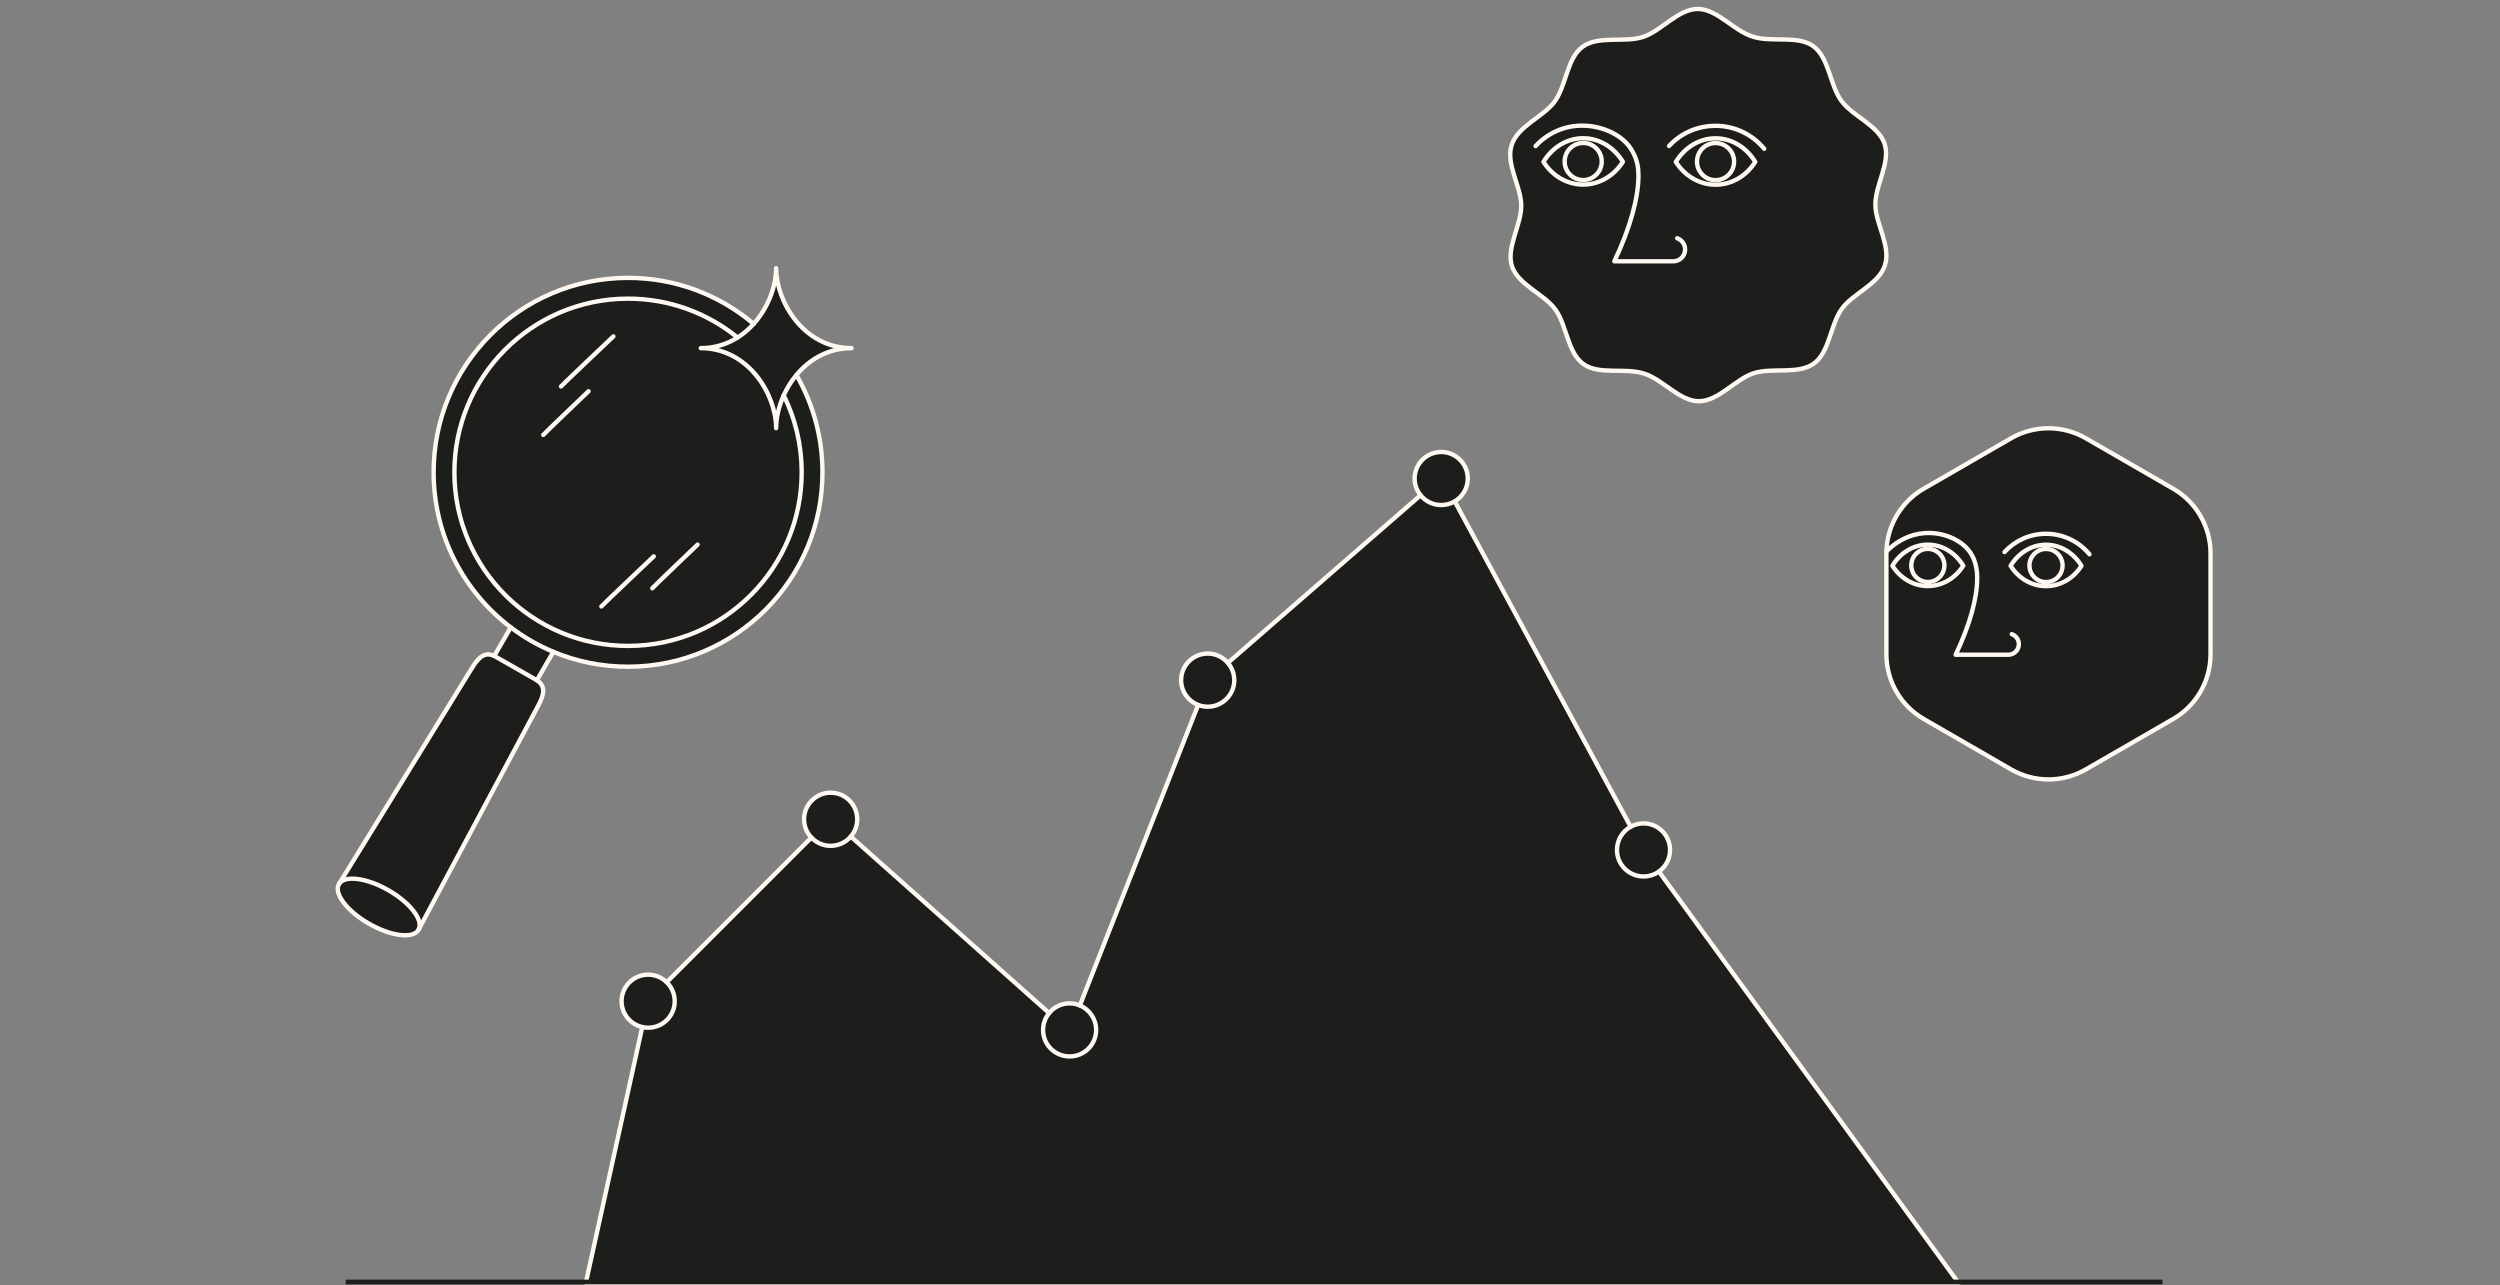 <svg width="570" height="293" viewBox="0 0 570 293" fill="none" xmlns="http://www.w3.org/2000/svg">
<rect x="0" y="0" width="570" height="293" fill="#808080" stroke="none"/>
<g clip-path="url(#clip0_202_185)">
<path d="M378.23 198.718L446.546 292.506H133.568L146.434 234.182V234.164C146.87 234.269 147.305 234.322 147.775 234.322C151.119 234.322 153.834 231.623 153.834 228.279C153.834 226.591 153.137 225.041 152.006 223.945L184.998 190.953C186.095 192.12 187.661 192.851 189.385 192.851C191.23 192.851 192.867 192.033 193.981 190.726L239.194 230.978H239.212C238.341 232.024 237.819 233.363 237.819 234.826C237.819 238.168 240.518 240.867 243.877 240.867C247.221 240.867 249.918 238.168 249.918 234.826C249.918 232.32 248.386 230.16 246.21 229.238L273.179 160.729C273.858 160.991 274.589 161.13 275.355 161.13C278.697 161.13 281.414 158.415 281.414 155.071C281.414 153.574 280.857 152.182 279.951 151.136L323.894 112.904C324.99 114.28 326.696 115.151 328.595 115.151C329.726 115.151 330.771 114.837 331.675 114.315L371.788 188.499C369.925 189.526 368.671 191.51 368.671 193.792C368.671 197.133 371.388 199.832 374.73 199.832C376.035 199.832 377.255 199.415 378.23 198.718" fill="#1D1E1C"/>
<path d="M374.73 187.732C378.074 187.732 380.771 190.448 380.771 193.791C380.771 195.828 379.78 197.621 378.23 198.718C377.255 199.415 376.035 199.832 374.73 199.832C371.387 199.832 368.671 197.133 368.671 193.791C368.671 191.51 369.925 189.526 371.788 188.498C372.659 188.01 373.668 187.732 374.73 187.732Z" fill="#1D1E1C"/>
<path d="M328.594 103.051C331.937 103.051 334.653 105.766 334.653 109.11C334.653 111.321 333.451 113.254 331.676 114.316C330.77 114.837 329.725 115.151 328.594 115.151C326.697 115.151 324.991 114.281 323.893 112.905C323.04 111.878 322.535 110.555 322.535 109.11C322.535 105.766 325.251 103.051 328.594 103.051Z" fill="#1D1E1C"/>
<path d="M279.951 151.137C280.857 152.181 281.414 153.575 281.414 155.072C281.414 158.414 278.697 161.131 275.355 161.131C274.589 161.131 273.858 160.991 273.179 160.73C270.915 159.859 269.296 157.648 269.296 155.072C269.296 151.729 272.012 149.013 275.355 149.013C277.201 149.013 278.836 149.832 279.951 151.137Z" fill="#1D1E1C"/>
<path d="M246.211 229.238C248.387 230.16 249.919 232.32 249.919 234.826C249.919 238.168 247.22 240.867 243.878 240.867C240.518 240.867 237.819 238.168 237.819 234.826C237.819 233.363 238.342 232.024 239.211 230.978C240.308 229.621 241.98 228.767 243.878 228.767C244.713 228.767 245.497 228.942 246.211 229.238Z" fill="#1D1E1C"/>
<path d="M189.385 180.734C192.728 180.734 195.444 183.449 195.444 186.793C195.444 188.29 194.887 189.682 193.981 190.728C192.866 192.033 191.231 192.851 189.385 192.851C187.661 192.851 186.094 192.12 184.998 190.953C183.952 189.875 183.326 188.412 183.326 186.793C183.326 183.449 186.042 180.734 189.385 180.734Z" fill="#1D1E1C"/>
<path d="M152.006 223.945C153.137 225.041 153.834 226.591 153.834 228.279C153.834 231.623 151.118 234.322 147.775 234.322C147.305 234.322 146.871 234.269 146.435 234.164C143.736 233.556 141.716 231.153 141.716 228.279C141.716 224.938 144.433 222.221 147.775 222.221C149.428 222.221 150.909 222.883 152.006 223.945Z" fill="#1D1E1C"/>
<path d="M378.23 198.718L446.546 292.506H133.568L146.434 234.182" stroke="#FFF8F1" stroke-miterlimit="10" stroke-linecap="round" stroke-linejoin="round"/>
<path d="M331.676 114.315L371.788 188.498" stroke="#FFF8F1" stroke-miterlimit="10" stroke-linecap="round" stroke-linejoin="round"/>
<path d="M279.951 151.137L323.893 112.905" stroke="#FFF8F1" stroke-miterlimit="10" stroke-linecap="round" stroke-linejoin="round"/>
<path d="M246.211 229.237L273.178 160.729" stroke="#FFF8F1" stroke-miterlimit="10" stroke-linecap="round" stroke-linejoin="round"/>
<path d="M193.981 190.727L239.194 230.979" stroke="#FFF8F1" stroke-miterlimit="10" stroke-linecap="round" stroke-linejoin="round"/>
<path d="M152.006 223.945L184.998 190.953" stroke="#FFF8F1" stroke-miterlimit="10" stroke-linecap="round" stroke-linejoin="round"/>
<path d="M152.006 223.945C153.137 225.041 153.834 226.591 153.834 228.279C153.834 231.623 151.118 234.322 147.775 234.322C147.305 234.322 146.871 234.269 146.435 234.164C143.736 233.556 141.716 231.153 141.716 228.279C141.716 224.938 144.433 222.22 147.775 222.22C149.428 222.22 150.909 222.883 152.006 223.945Z" stroke="#FFF8F1" stroke-miterlimit="10" stroke-linecap="round" stroke-linejoin="round"/>
<path d="M184.997 190.953C183.954 189.873 183.326 188.412 183.326 186.793C183.326 183.449 186.041 180.734 189.385 180.734C192.728 180.734 195.444 183.449 195.444 186.793C195.444 188.29 194.886 189.683 193.981 190.726C192.866 192.033 191.231 192.85 189.385 192.85C187.66 192.85 186.094 192.12 184.997 190.953Z" stroke="#FFF8F1" stroke-miterlimit="10" stroke-linecap="round" stroke-linejoin="round"/>
<path d="M246.21 229.237C248.387 230.16 249.919 232.319 249.919 234.826C249.919 238.168 247.22 240.867 243.878 240.867C240.518 240.867 237.819 238.168 237.819 234.826C237.819 233.363 238.342 232.024 239.211 230.978C240.308 229.62 241.979 228.767 243.878 228.767C244.713 228.767 245.497 228.942 246.21 229.237Z" stroke="#FFF8F1" stroke-miterlimit="10" stroke-linecap="round" stroke-linejoin="round"/>
<path d="M279.951 151.137C280.857 152.181 281.414 153.575 281.414 155.072C281.414 158.414 278.697 161.131 275.355 161.131C274.589 161.131 273.858 160.991 273.179 160.73C270.915 159.859 269.296 157.648 269.296 155.072C269.296 151.729 272.012 149.013 275.355 149.013C277.201 149.013 278.836 149.832 279.951 151.137Z" stroke="#FFF8F1" stroke-miterlimit="10" stroke-linecap="round" stroke-linejoin="round"/>
<path d="M323.893 112.905C323.04 111.877 322.536 110.554 322.536 109.109C322.536 105.766 325.251 103.05 328.594 103.05C331.936 103.05 334.653 105.766 334.653 109.109C334.653 111.32 333.452 113.253 331.675 114.315C330.771 114.838 329.725 115.15 328.594 115.15C326.696 115.15 324.99 114.281 323.893 112.905Z" stroke="#FFF8F1" stroke-miterlimit="10" stroke-linecap="round" stroke-linejoin="round"/>
<path d="M371.788 188.498C372.659 188.01 373.668 187.732 374.73 187.732C378.074 187.732 380.771 190.448 380.771 193.791C380.771 195.828 379.78 197.621 378.23 198.718C377.255 199.415 376.035 199.832 374.73 199.832C371.387 199.832 368.671 197.133 368.671 193.791C368.671 191.51 369.925 189.526 371.788 188.498V188.498Z" stroke="#FFF8F1" stroke-miterlimit="10" stroke-linecap="round" stroke-linejoin="round"/>
<rect x="78.825" y="291.753" width="414.227" height="1.076" fill="#1D1E1C"/>
<path d="M370.015 36.892C368.079 33.726 364.859 31.6 361.197 31.518C361.119 31.513 361.046 31.513 360.968 31.513C357.209 31.513 353.887 33.643 351.912 36.897C353.887 40.029 357.209 42.087 360.968 42.087C361.046 42.087 361.119 42.087 361.197 42.082C364.859 42.004 368.079 39.952 370.015 36.892ZM400.195 36.916C398.225 33.672 394.913 31.542 391.158 31.532H391.139C387.389 31.532 384.067 33.677 382.092 36.912C384.067 40.034 387.389 42.111 391.139 42.111H391.158C394.913 42.106 398.225 40.049 400.195 36.916V36.916ZM427.584 46.649C427.593 51.002 431.178 56.095 429.767 60.462C428.362 64.83 422.486 66.873 419.938 70.399C417.297 74.057 417.16 80.258 413.59 82.86C409.986 85.492 404.023 83.716 399.787 85.112C395.589 86.494 391.844 91.469 387.335 91.479C382.982 91.489 379.213 86.581 374.845 85.175C370.477 83.77 364.558 85.56 361.027 83.011C357.369 80.37 357.233 74.144 354.626 70.574C351.999 66.97 346.124 64.932 344.728 60.691C343.352 56.498 346.858 51.382 346.844 46.873C346.834 42.52 343.249 37.427 344.66 33.059C346.066 28.692 351.941 26.649 354.49 23.123C357.131 19.465 357.267 13.264 360.837 10.662C364.441 8.03 370.404 9.805 374.641 8.41C378.838 7.028 382.583 2.052 387.092 2.043C391.445 2.033 395.215 6.941 399.582 8.346C403.95 9.752 409.869 7.962 413.401 10.511C417.058 13.152 417.194 19.378 419.801 22.948C422.428 26.552 428.303 28.59 429.699 32.831C431.076 37.023 427.569 42.14 427.584 46.649" fill="#1D1E1C"/>
<path d="M391.158 31.532C394.913 31.542 398.225 33.672 400.195 36.916C398.225 40.049 394.913 42.106 391.158 42.111L391.144 41.075C393.478 41.075 395.375 39.178 395.375 36.843C395.375 34.509 393.478 32.612 391.144 32.612L391.158 31.532Z" fill="#1D1E1C"/>
<path d="M391.144 32.612C393.478 32.612 395.375 34.509 395.375 36.843C395.375 39.178 393.478 41.075 391.144 41.075C388.809 41.075 386.917 39.178 386.917 36.843C386.917 34.509 388.809 32.612 391.144 32.612Z" fill="#1D1E1C"/>
<path d="M391.158 31.532L391.144 32.612C388.809 32.612 386.917 34.509 386.917 36.843C386.917 39.178 388.809 41.075 391.144 41.075L391.158 42.111H391.139C387.389 42.111 384.067 40.034 382.092 36.912C384.067 33.677 387.389 31.532 391.139 31.532H391.158Z" fill="#1D1E1C"/>
<path d="M361.197 31.518C364.859 31.6 368.079 33.726 370.015 36.892C368.079 39.952 364.859 42.004 361.197 42.082L361.182 41.046C363.42 40.934 365.195 39.086 365.195 36.824C365.195 34.557 363.42 32.709 361.182 32.597L361.197 31.518Z" fill="#1D1E1C"/>
<path d="M361.182 32.597C363.42 32.709 365.195 34.557 365.195 36.824C365.195 39.086 363.42 40.934 361.182 41.046C361.109 41.051 361.036 41.051 360.963 41.051C358.629 41.051 356.737 39.159 356.737 36.824C356.737 34.484 358.629 32.593 360.963 32.593C361.036 32.593 361.109 32.593 361.182 32.597" fill="#1D1E1C"/>
<path d="M361.197 31.518L361.182 32.597C361.109 32.593 361.036 32.593 360.964 32.593C358.629 32.593 356.737 34.485 356.737 36.824C356.737 39.159 358.629 41.051 360.964 41.051C361.036 41.051 361.109 41.051 361.182 41.046L361.197 42.082C361.119 42.087 361.046 42.087 360.968 42.087C357.209 42.087 353.887 40.029 351.912 36.897C353.887 33.643 357.209 31.513 360.968 31.513C361.046 31.513 361.119 31.513 361.197 31.518" fill="#1D1E1C"/>
<path d="M429.767 60.462C428.362 64.83 422.486 66.873 419.938 70.399C417.297 74.057 417.16 80.258 413.59 82.86C409.986 85.492 404.023 83.716 399.787 85.112C395.589 86.494 391.844 91.469 387.335 91.479C382.982 91.489 379.213 86.581 374.845 85.175C370.477 83.77 364.558 85.56 361.027 83.011C357.369 80.37 357.233 74.144 354.626 70.574C351.999 66.97 346.124 64.932 344.728 60.691C343.352 56.498 346.858 51.382 346.844 46.873C346.834 42.52 343.249 37.427 344.66 33.059C346.066 28.692 351.941 26.649 354.49 23.123C357.131 19.465 357.267 13.264 360.837 10.662C364.441 8.03 370.404 9.805 374.641 8.409C378.838 7.028 382.583 2.052 387.092 2.043C391.445 2.033 395.215 6.941 399.582 8.346C403.95 9.752 409.869 7.962 413.401 10.511C417.058 13.152 417.194 19.378 419.801 22.948C422.428 26.552 428.303 28.59 429.699 32.831C431.076 37.023 427.569 42.14 427.584 46.649C427.593 51.002 431.178 56.095 429.767 60.462Z" stroke="#FFF8F1" stroke-miterlimit="10" stroke-linecap="round" stroke-linejoin="round"/>
<path d="M361.197 31.518C364.859 31.6 368.079 33.726 370.015 36.892C368.079 39.952 364.859 42.004 361.197 42.082C361.119 42.087 361.046 42.087 360.968 42.087C357.209 42.087 353.887 40.029 351.912 36.897C353.887 33.643 357.209 31.513 360.968 31.513C361.046 31.513 361.119 31.513 361.197 31.518V31.518Z" stroke="#FFF8F1" stroke-miterlimit="10" stroke-linecap="round" stroke-linejoin="round"/>
<path d="M361.182 32.597C363.42 32.709 365.195 34.557 365.195 36.824C365.195 39.086 363.42 40.934 361.182 41.046C361.109 41.051 361.036 41.051 360.963 41.051C358.629 41.051 356.737 39.159 356.737 36.824C356.737 34.484 358.629 32.593 360.963 32.593C361.036 32.593 361.109 32.593 361.182 32.597V32.597Z" stroke="#FFF8F1" stroke-miterlimit="10" stroke-linecap="round" stroke-linejoin="round"/>
<path d="M391.158 31.532H391.139C387.389 31.532 384.067 33.677 382.092 36.912C384.067 40.034 387.389 42.111 391.139 42.111H391.158C394.913 42.106 398.225 40.049 400.195 36.916C398.225 33.672 394.913 31.542 391.158 31.532Z" stroke="#FFF8F1" stroke-miterlimit="10" stroke-linecap="round" stroke-linejoin="round"/>
<path d="M391.144 32.612C388.809 32.612 386.917 34.509 386.917 36.843C386.917 39.178 388.809 41.075 391.144 41.075C393.478 41.075 395.375 39.178 395.375 36.843C395.375 34.509 393.478 32.612 391.144 32.612Z" stroke="#FFF8F1" stroke-miterlimit="10" stroke-linecap="round" stroke-linejoin="round"/>
<path d="M380.545 33.288C383.172 30.423 386.951 28.687 391.144 28.687C395.614 28.687 399.602 30.725 402.238 33.92" stroke="#FFF8F1" stroke-miterlimit="10" stroke-linecap="round" stroke-linejoin="round"/>
<path d="M350.117 33.307C352.748 30.443 356.523 28.643 360.715 28.643C365.185 28.643 369.718 30.647 371.815 33.877C373.405 36.333 373.566 38.366 373.566 40.112C373.566 45.112 371.64 52.111 368.065 59.577H381.504C382.997 59.577 384.208 58.366 384.208 56.873C384.208 55.691 383.454 54.689 382.398 54.319" stroke="#FFF8F1" stroke-miterlimit="10" stroke-linecap="round" stroke-linejoin="round"/>
<path d="M458.411 129.001C460.141 126.175 463.014 124.276 466.283 124.202C466.353 124.198 466.418 124.198 466.487 124.198C469.847 124.198 472.812 126.102 474.572 129.005C472.812 131.804 469.847 133.639 466.487 133.639C466.418 133.639 466.353 133.639 466.283 133.634C463.014 133.565 460.141 131.731 458.411 129.001ZM431.465 128.983C433.226 126.088 436.186 124.189 439.533 124.18H439.55C442.902 124.18 445.866 126.093 447.631 128.983C445.866 131.77 442.902 133.621 439.55 133.621H439.533C436.186 133.617 433.226 131.778 431.465 128.983V128.983ZM430.105 125.719C430.096 125.871 430.096 126.028 430.096 126.18V149.174C430.096 155.26 433.343 160.889 438.616 163.931L458.528 175.429C463.801 178.471 470.295 178.471 475.568 175.429L495.48 163.931C500.753 160.889 504 155.26 504 149.174V126.18C504 120.094 500.753 114.465 495.48 111.422L475.568 99.925C470.295 96.882 463.801 96.882 458.528 99.925L438.616 111.422C433.478 114.387 430.261 119.812 430.105 125.719" fill="#1D1E1C"/>
<path d="M439.533 124.18C436.186 124.189 433.226 126.089 431.465 128.983C433.226 131.778 436.186 133.617 439.533 133.621L439.546 132.696C437.464 132.696 435.773 131.005 435.773 128.918C435.773 126.836 437.464 125.145 439.546 125.145L439.533 124.18Z" fill="#1D1E1C"/>
<path d="M439.546 125.145C437.464 125.145 435.773 126.836 435.773 128.918C435.773 131.005 437.464 132.696 439.546 132.696C441.632 132.696 443.323 131.005 443.323 128.918C443.323 126.836 441.632 125.145 439.546 125.145Z" fill="#1D1E1C"/>
<path d="M439.533 124.18L439.546 125.145C441.633 125.145 443.323 126.836 443.323 128.918C443.323 131.005 441.633 132.696 439.546 132.696L439.533 133.621H439.55C442.902 133.621 445.866 131.77 447.631 128.983C445.866 126.093 442.902 124.18 439.55 124.18H439.533Z" fill="#1D1E1C"/>
<path d="M466.283 124.202C463.014 124.276 460.141 126.175 458.411 129.001C460.141 131.731 463.014 133.565 466.283 133.634L466.296 132.713C464.301 132.613 462.714 130.961 462.714 128.94C462.714 126.919 464.301 125.267 466.296 125.167L466.283 124.202Z" fill="#1D1E1C"/>
<path d="M466.296 125.167C464.301 125.267 462.714 126.919 462.714 128.94C462.714 130.961 464.301 132.613 466.296 132.713C466.361 132.717 466.426 132.717 466.492 132.717C468.578 132.717 470.269 131.026 470.269 128.94C470.269 126.854 468.578 125.163 466.492 125.163C466.426 125.163 466.361 125.163 466.296 125.167" fill="#1D1E1C"/>
<path d="M466.283 124.202L466.296 125.167C466.361 125.163 466.426 125.163 466.492 125.163C468.578 125.163 470.269 126.854 470.269 128.94C470.269 131.026 468.578 132.717 466.492 132.717C466.426 132.717 466.361 132.717 466.296 132.713L466.283 133.635C466.353 133.639 466.418 133.639 466.487 133.639C469.847 133.639 472.812 131.805 474.572 129.005C472.812 126.102 469.847 124.198 466.487 124.198C466.418 124.198 466.353 124.198 466.283 124.202" fill="#1D1E1C"/>
<path d="M495.48 111.422L475.568 99.925C470.295 96.882 463.801 96.882 458.528 99.925L438.616 111.422C433.478 114.387 430.261 119.812 430.105 125.719C430.096 125.871 430.096 126.028 430.096 126.18V149.174C430.096 155.26 433.343 160.889 438.616 163.931L458.528 175.429C463.801 178.471 470.295 178.471 475.568 175.429L495.48 163.931C500.753 160.889 504 155.26 504 149.174V126.18C504 120.094 500.753 114.465 495.48 111.422V111.422Z" stroke="#FFF8F1" stroke-miterlimit="10" stroke-linecap="round" stroke-linejoin="round"/>
<path d="M458.685 144.588C459.624 144.914 460.298 145.814 460.298 146.866C460.298 148.196 459.22 149.279 457.885 149.279H445.884C449.079 142.619 450.8 136.369 450.8 131.9C450.8 130.335 450.661 126.993 447.979 124.537C444.397 121.255 436.512 119.377 430.105 125.719L430.101 125.723" stroke="#FFF8F1" stroke-miterlimit="10" stroke-linecap="round" stroke-linejoin="round"/>
<path d="M439.533 124.18H439.55C442.902 124.18 445.866 126.093 447.631 128.983C445.866 131.77 442.902 133.621 439.55 133.621H439.533C436.186 133.617 433.226 131.778 431.465 128.983C433.226 126.089 436.186 124.189 439.533 124.18Z" stroke="#FFF8F1" stroke-miterlimit="10" stroke-linecap="round" stroke-linejoin="round"/>
<path d="M439.546 125.145C441.632 125.145 443.323 126.836 443.323 128.918C443.323 131.005 441.632 132.696 439.546 132.696C437.464 132.696 435.773 131.005 435.773 128.918C435.773 126.836 437.464 125.145 439.546 125.145Z" stroke="#FFF8F1" stroke-miterlimit="10" stroke-linecap="round" stroke-linejoin="round"/>
<path d="M466.283 124.202C463.014 124.276 460.141 126.175 458.411 129.001C460.141 131.731 463.014 133.565 466.283 133.635C466.353 133.639 466.418 133.639 466.487 133.639C469.847 133.639 472.812 131.805 474.572 129.005C472.812 126.102 469.847 124.198 466.487 124.198C466.418 124.198 466.353 124.198 466.283 124.202V124.202Z" stroke="#FFF8F1" stroke-miterlimit="10" stroke-linecap="round" stroke-linejoin="round"/>
<path d="M466.296 125.167C464.301 125.267 462.714 126.919 462.714 128.94C462.714 130.961 464.301 132.613 466.296 132.713C466.361 132.717 466.426 132.717 466.492 132.717C468.578 132.717 470.269 131.026 470.269 128.94C470.269 126.854 468.578 125.163 466.492 125.163C466.426 125.163 466.361 125.163 466.296 125.167V125.167Z" stroke="#FFF8F1" stroke-miterlimit="10" stroke-linecap="round" stroke-linejoin="round"/>
<path d="M457.029 125.867C459.376 123.307 462.745 121.703 466.492 121.703C470.478 121.703 474.042 123.52 476.398 126.375" stroke="#FFF8F1" stroke-miterlimit="10" stroke-linecap="round" stroke-linejoin="round"/>
<path d="M187.521 107.506C187.618 131.993 167.842 151.915 143.364 152.012C137.268 152.036 131.456 150.822 126.162 148.62C122.681 147.163 119.419 145.285 116.456 143.043C105.82 134.98 98.923 122.231 98.866 107.854C98.769 83.376 118.537 63.446 143.024 63.357C154 63.309 164.062 67.267 171.833 73.848C170.765 75.038 169.534 76.099 168.158 76.957C161.31 71.387 152.567 68.052 143.04 68.093C121.176 68.174 103.521 85.974 103.602 107.838C103.691 129.702 121.483 147.357 143.347 147.268C165.212 147.187 182.866 129.395 182.785 107.531C182.761 101.281 181.288 95.388 178.689 90.143V90.135C179.426 88.508 180.389 86.929 181.579 85.505C185.327 91.981 187.488 99.493 187.521 107.506Z" fill="#1D1E1C"/>
<path d="M182.785 107.531C182.866 129.395 165.211 147.187 143.347 147.268C121.483 147.357 103.691 129.702 103.602 107.838C103.521 85.974 121.176 68.174 143.04 68.093C152.567 68.052 161.31 71.387 168.158 76.957C165.794 78.454 162.985 79.377 159.772 79.377C170.692 79.377 176.957 90.005 176.957 97.615C176.957 95.275 177.548 92.652 178.689 90.143C181.288 95.388 182.761 101.282 182.785 107.531Z" fill="#1D1E1C"/>
<path d="M168.158 76.957C169.534 76.099 170.765 75.038 171.833 73.848C175.168 70.141 176.957 65.211 176.957 61.147C176.957 68.757 183.231 79.377 194.15 79.377C188.767 79.377 184.501 81.967 181.579 85.505C180.389 86.929 179.426 88.508 178.689 90.135V90.143C177.548 92.652 176.957 95.275 176.957 97.615C176.957 90.005 170.692 79.377 159.772 79.377C162.985 79.377 165.794 78.454 168.158 76.957" fill="#1D1E1C"/>
<path d="M126.162 148.62L122.406 155.104C122.317 155.047 122.22 154.982 122.115 154.926L113.089 149.778C112.951 149.697 112.822 149.632 112.692 149.567L112.725 149.494L116.456 143.043C119.419 145.285 122.681 147.163 126.162 148.62Z" fill="#1D1E1C"/>
<path d="M122.406 155.104C124.414 156.423 124.146 158.245 122.689 160.94C121.451 163.247 96.632 209.728 95.466 211.905C96.567 209.776 93.491 205.802 88.537 202.961C83.583 200.127 78.597 199.496 77.31 201.52C78.605 199.415 106.241 154.537 107.609 152.303C109.179 149.737 110.604 148.571 112.692 149.567C112.822 149.632 112.951 149.697 113.089 149.778L122.115 154.926C122.22 154.983 122.317 155.047 122.406 155.104Z" fill="#1D1E1C"/>
<path d="M88.537 202.96C93.491 205.802 96.567 209.776 95.466 211.905C95.458 211.938 95.442 211.962 95.426 211.986C94.22 214.107 89.169 213.492 84.158 210.618C79.139 207.753 76.055 203.713 77.261 201.592C77.278 201.568 77.294 201.544 77.31 201.52C78.597 199.496 83.583 200.127 88.537 202.96Z" fill="#1D1E1C"/>
<path d="M178.689 90.143C181.288 95.388 182.761 101.282 182.785 107.531C182.866 129.395 165.211 147.187 143.347 147.268C121.483 147.357 103.691 129.702 103.602 107.838C103.521 85.974 121.176 68.174 143.04 68.093C152.567 68.052 161.31 71.387 168.158 76.957L168.166 76.965" stroke="#FFF8F1" stroke-miterlimit="10" stroke-linecap="round" stroke-linejoin="round"/>
<path d="M181.579 85.505C185.327 91.981 187.488 99.493 187.521 107.506C187.618 131.993 167.842 151.915 143.364 152.012C137.268 152.036 131.456 150.822 126.162 148.62C122.681 147.163 119.419 145.285 116.456 143.043C105.82 134.98 98.923 122.231 98.866 107.854C98.769 83.376 118.537 63.446 143.024 63.357C154 63.309 164.062 67.267 171.833 73.848" stroke="#FFF8F1" stroke-miterlimit="10" stroke-linecap="round" stroke-linejoin="round"/>
<path d="M77.31 201.52C78.605 199.415 106.241 154.537 107.609 152.303C109.179 149.737 110.604 148.571 112.692 149.567C112.822 149.632 112.951 149.697 113.089 149.778L122.115 154.926C122.22 154.983 122.317 155.047 122.406 155.104C124.414 156.423 124.146 158.245 122.689 160.94C121.451 163.247 96.632 209.728 95.467 211.905" stroke="#FFF8F1" stroke-miterlimit="10" stroke-linecap="round" stroke-linejoin="round"/>
<path d="M95.426 211.986C94.22 214.107 89.169 213.492 84.158 210.618C79.139 207.753 76.055 203.713 77.261 201.592C77.278 201.568 77.294 201.544 77.31 201.52C78.597 199.496 83.583 200.127 88.537 202.96C93.491 205.802 96.567 209.776 95.466 211.905C95.458 211.938 95.442 211.962 95.426 211.986Z" stroke="#FFF8F1" stroke-miterlimit="10" stroke-linecap="round" stroke-linejoin="round"/>
<path d="M112.725 149.494L116.456 143.043" stroke="#FFF8F1" stroke-miterlimit="10" stroke-linecap="round" stroke-linejoin="round"/>
<path d="M122.406 155.104L126.162 148.62" stroke="#FFF8F1" stroke-miterlimit="10" stroke-linecap="round" stroke-linejoin="round"/>
<path d="M123.863 99.161C124.227 98.707 134.184 89.204 134.184 89.204" stroke="#FFF8F1" stroke-miterlimit="10" stroke-linecap="round" stroke-linejoin="round"/>
<path d="M127.911 88.111C128.275 87.658 139.85 76.697 139.85 76.697" stroke="#FFF8F1" stroke-miterlimit="10" stroke-linecap="round" stroke-linejoin="round"/>
<path d="M148.722 134.13C149.095 133.669 159.043 124.174 159.043 124.174" stroke="#FFF8F1" stroke-miterlimit="10" stroke-linecap="round" stroke-linejoin="round"/>
<path d="M137.114 138.267C137.487 137.813 149.054 126.853 149.054 126.853" stroke="#FFF8F1" stroke-miterlimit="10" stroke-linecap="round" stroke-linejoin="round"/>
<path d="M176.957 61.147C176.957 68.757 183.231 79.377 194.15 79.377C188.767 79.377 184.501 81.967 181.579 85.505C180.389 86.929 179.426 88.508 178.689 90.135V90.143C177.548 92.652 176.957 95.275 176.957 97.615C176.957 90.005 170.692 79.377 159.772 79.377C162.985 79.377 165.794 78.454 168.158 76.957C169.534 76.099 170.765 75.038 171.833 73.848C175.168 70.141 176.957 65.211 176.957 61.147Z" stroke="#FFF8F1" stroke-miterlimit="10" stroke-linecap="round" stroke-linejoin="round"/>
</g>
<defs>
<clipPath id="clip0_202_185">
<rect width="570" height="293" fill="white"/>
</clipPath>
</defs>
</svg>
